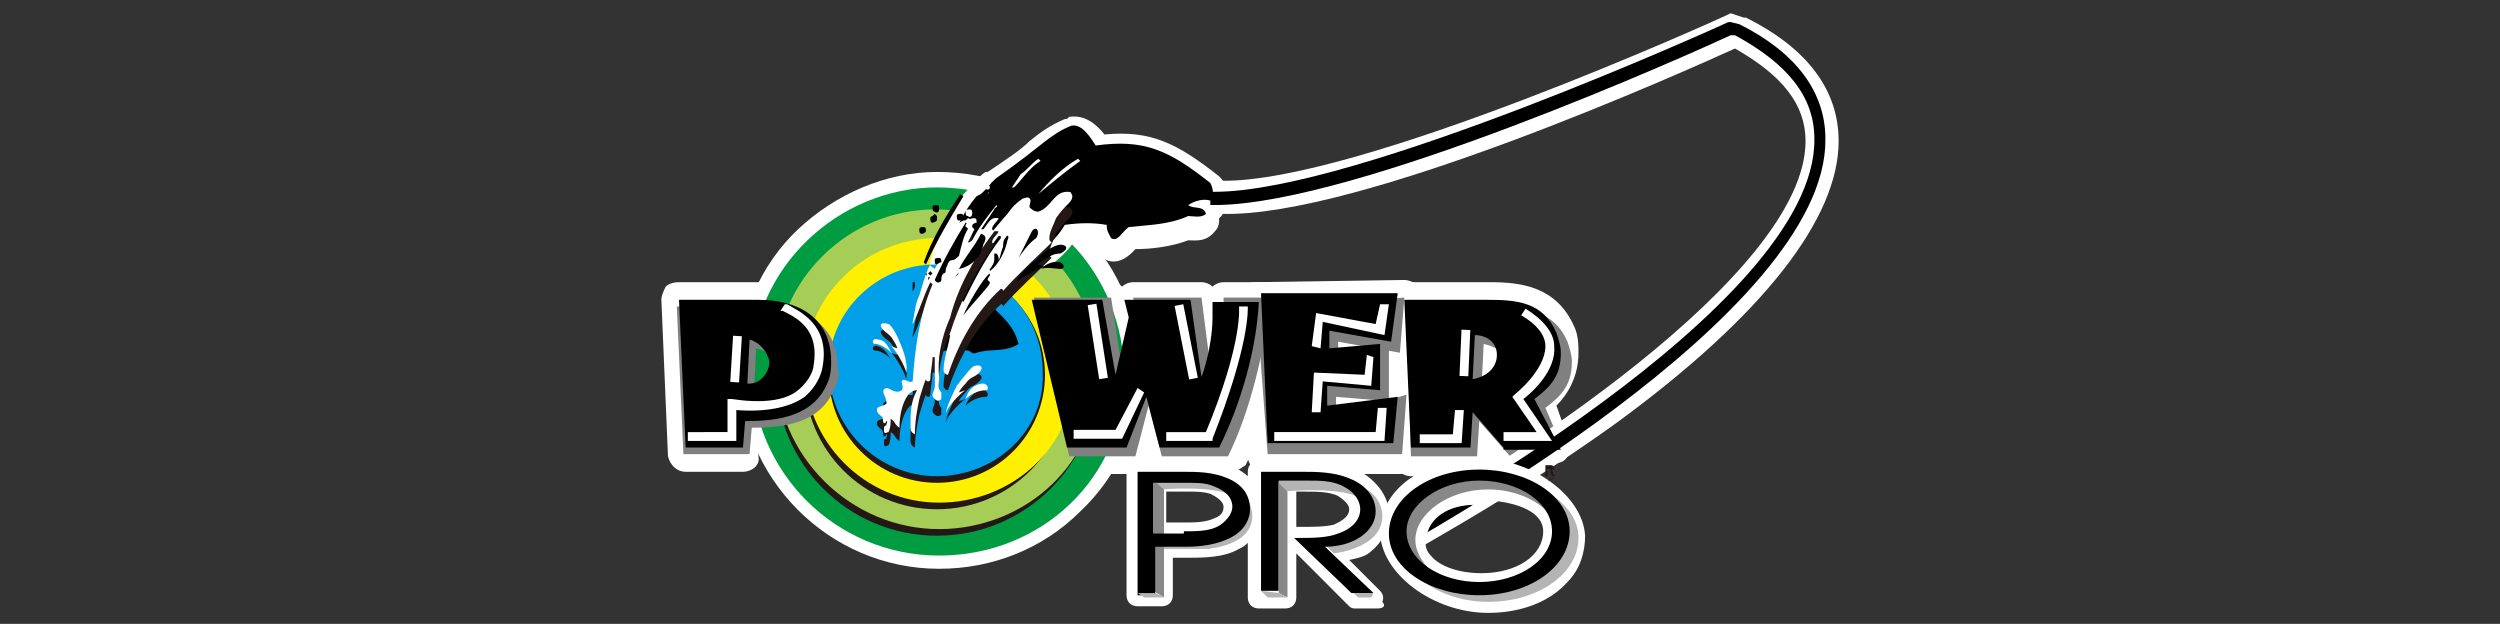 <?xml version="1.0" encoding="utf-8"?>
<!-- Generator: Adobe Illustrator 23.0.1, SVG Export Plug-In . SVG Version: 6.00 Build 0)  -->
<svg version="1.1" id="圖層_1" xmlns="http://www.w3.org/2000/svg" xmlns:xlink="http://www.w3.org/1999/xlink" x="0px" y="0px"
	 viewBox="0 0 113.4 28.3" style="enable-background:new 0 0 113.4 28.3;" xml:space="preserve">
<rect x="0" y="0" width="113.4" height="28.3" fill="#333333" stroke="none"/>
<style type="text/css">
	.st0{fill:#FFFFFF;}
	.st1{fill:#009C42;}
	.st2{fill:#231815;}
	.st3{fill:#A6CE57;}
	.st4{fill:#FFF000;}
	.st5{fill:#009FE8;}
	.st6{fill:#808080;}
	.st7{fill:none;stroke:#888888;stroke-width:5.56;}
	.st8{fill:#888888;}
	.st9{fill:#B4B4B5;}
</style>
<g>
	<g>
		<path class="st0" d="M37.6,17.2c-0.6,1.7-2.3,1.9-3.8,1.9l-0.1,1.6h-2.6l-0.3-7.1h3.6c1.8,0,3.3,0.8,3.3,2.8
			C37.7,16.6,37.7,16.9,37.6,17.2z"/>
		<path class="st0" d="M33.7,21.4h-2.6c-0.4,0-0.7-0.3-0.8-0.7L30,13.6c0-0.2,0.1-0.4,0.2-0.6c0.1-0.1,0.3-0.2,0.6-0.2h3.6
			c2.5,0,4,1.3,4,3.6c0,0.4-0.1,0.8-0.2,1.1c0,0,0,0,0,0c-0.7,2-2.6,2.3-3.8,2.4l0,0.8C34.5,21.1,34.1,21.4,33.7,21.4z M31.8,19.9
			H33l0-0.9c0-0.2,0.1-0.4,0.2-0.5c0.1-0.1,0.3-0.2,0.5-0.2c1.8,0.1,2.7-0.3,3.1-1.4c0.1-0.2,0.1-0.4,0.1-0.6c0-0.5,0-2-2.5-2h-2.9
			L31.8,19.9z M37.6,17.2L37.6,17.2L37.6,17.2z"/>
	</g>
	<g>
		<path class="st0" d="M55.7,20.7h-3l-0.6-2.3l-0.6,2.3h-3l-1.6-7.2h3.5l0.6,3.9l0.6-2.6l-0.2-1.3h3.1l0.5,3.9
			c0.3-0.8,0.5-1.9,0.5-2.7c0-0.2,0-0.9,0-1.2h2.1C57.4,15.8,56.7,18.7,55.7,20.7z"/>
		<path class="st0" d="M55.7,21.5h-3c-0.2,0-0.5-0.1-0.6-0.3c-0.1,0.2-0.4,0.3-0.6,0.3h-3c-0.4,0-0.7-0.2-0.7-0.6l-1.6-7.2
			c-0.1-0.2,0-0.5,0.1-0.6c0.1-0.2,0.4-0.3,0.6-0.3h3.5c0.2,0,0.4,0.1,0.5,0.2c0.1-0.1,0.3-0.2,0.5-0.2h3.1c0.2,0,0.4,0.1,0.5,0.2
			c0.1-0.1,0.3-0.2,0.5-0.2h2.1c0.2,0,0.4,0.1,0.6,0.2c0.1,0.2,0.2,0.4,0.2,0.6c-0.1,2.5-0.9,5.5-1.9,7.5
			C56.2,21.3,55.9,21.5,55.7,21.5z M53.3,19.9h1.9c0.7-1.6,1.3-3.7,1.5-5.6h-0.5c0,0.2,0,0.3,0,0.4c0,1.1-0.2,2.2-0.5,3
			c-0.1,0.3-0.5,0.5-0.8,0.5c-0.3,0-0.6-0.3-0.7-0.7l-0.5-3.2h-1.6l0.1,0.4c0,0.1,0,0.2,0,0.3l-0.6,2.6c-0.1,0.4-0.4,0.6-0.8,0.6
			c-0.4,0-0.7-0.3-0.7-0.7l-0.5-3.2h-1.8l1.3,5.6h1.8l0.5-1.7c0.1-0.3,0.4-0.6,0.7-0.6c0,0,0,0,0,0c0.3,0,0.6,0.2,0.7,0.6L53.3,19.9
			z"/>
	</g>
	<g>
		<path class="st1" d="M42.6,25.5c-4.9,0-8.8-4-8.8-8.8c0-4.7,4-8.5,8.7-8.5c5,0,8.9,3.9,8.9,8.9C51.4,21.9,47.3,25.5,42.6,25.5z"/>
		<path class="st0" d="M42.6,25.8c-5,0-9.1-4.1-9.1-9.2c0-2.3,1-4.6,2.7-6.2c1.7-1.6,4-2.6,6.3-2.6c2.5,0,4.8,0.9,6.6,2.7
			c1.7,1.7,2.6,4,2.6,6.5c0,2.4-1,4.6-2.7,6.2C47.3,24.9,45,25.8,42.6,25.8z M42.5,8.5c-4.5,0-8.4,3.7-8.4,8.2
			c0,4.7,3.8,8.5,8.5,8.5c4.7,0,8.4-3.6,8.4-8.1C51,12.3,47.3,8.5,42.5,8.5z"/>
	</g>
	<g>
		<circle class="st2" cx="42.5" cy="17" r="7.3"/>
	</g>
	<g>
		<path class="st3" d="M42.6,24c-4,0-7.4-3.3-7.4-7.4c0-3.9,3.3-7.1,7.2-7.1c4.2,0,7.4,3.2,7.4,7.4C49.9,21,46.5,24,42.6,24z"/>
	</g>
	<g>
		<circle class="st2" cx="42.5" cy="17.1" r="6"/>
	</g>
	<g>
		<path class="st4" d="M42.6,22.8c-3.4,0-6.1-2.8-6.1-6.1c0-3.3,2.8-5.9,6-5.9c3.5,0,6.2,2.7,6.2,6.2C48.7,20.3,45.9,22.8,42.6,22.8
			z"/>
	</g>
	<g>
		<circle class="st2" cx="42.5" cy="17" r="4.9"/>
	</g>
	<g>
		<path class="st0" d="M63.5,16l-2.8-0.5l0,0.8l2.3-0.7l0,2.6l-2.4-0.2l0,0.9l3.2-1l-0.2,2.7h-6.1L57,13.5l6.7-0.1L63.5,16z"/>
		<path class="st0" d="M63.5,21.5h-6.1c-0.4,0-0.7-0.3-0.8-0.7l-0.3-7.2c0-0.2,0.1-0.4,0.2-0.6c0.1-0.2,0.3-0.2,0.5-0.2l6.7-0.1
			c0,0,0,0,0,0c0.2,0,0.4,0.1,0.6,0.2c0.1,0.2,0.2,0.4,0.2,0.6L64.2,16c0,0.2-0.1,0.4-0.3,0.5c-0.1,0.1-0.2,0.1-0.3,0.1l0,0.6
			c0.2,0,0.3,0.1,0.5,0.2c0.2,0.2,0.3,0.4,0.3,0.7l-0.2,2.7C64.2,21.2,63.9,21.5,63.5,21.5z M58.1,19.9h4.7l0.1-0.9l-2.1,0.7
			c-0.2,0.1-0.5,0-0.7-0.1c-0.2-0.2-0.3-0.4-0.3-0.6l0-0.9c0-0.2,0.1-0.4,0.3-0.5c0.2-0.1,0.4-0.2,0.6-0.2l1.6,0.1l0-0.8l-1.3,0.4
			c-0.2,0.1-0.5,0-0.7-0.1c-0.2-0.2-0.3-0.4-0.3-0.6l0-0.8c0-0.2,0.1-0.4,0.3-0.6c0.2-0.1,0.4-0.2,0.6-0.2l1.6,0.3l0.3-0.1
			c0,0,0.1,0,0.1,0l0.1-0.7l-5,0L58.1,19.9z"/>
	</g>
	<g>
		<path class="st0" d="M68.2,20.8l-1.4-2.1l-0.1,2.1H64l-0.3-7.2h3.8c1.3,0,2.5,0.1,3.1,1.5c0.1,0.3,0.2,0.6,0.2,0.9
			c0,1-0.4,1.5-1.2,2.1l0.7,2.2L68.2,20.8z"/>
		<path class="st0" d="M68.2,21.5c-0.2,0-0.5-0.1-0.6-0.3L67.4,21c-0.1,0.3-0.4,0.6-0.7,0.6H64c-0.4,0-0.7-0.3-0.8-0.7L63,13.6
			c0-0.2,0.1-0.4,0.2-0.6c0.1-0.1,0.3-0.2,0.6-0.2h3.8c1.4,0,3,0.2,3.8,2c0.2,0.4,0.2,0.9,0.2,1.2c0,1.1-0.5,1.9-1,2.4l0.6,1.7
			c0.1,0.2,0,0.4-0.1,0.6S70.8,21,70.6,21l-2.2,0.5C68.3,21.5,68.2,21.5,68.2,21.5z M64.8,20h1.2l0-1.4c0-0.3,0.2-0.6,0.5-0.7
			c0.3-0.1,0.7,0,0.8,0.3l1.2,1.7l0.9-0.2l-0.5-1.4c-0.1-0.3,0-0.7,0.3-0.9c0.7-0.5,0.9-0.8,0.9-1.5c0-0.3,0-0.4-0.1-0.6
			c-0.4-0.9-1.1-1.1-2.4-1.1h-3.1L64.8,20z"/>
	</g>
	<g>
		<path class="st0" d="M44.7,8.8c-0.1,0.1-0.1,0.1-0.3,0.2c-0.6,0.7-0.9,1.4-1.2,2.2l-0.1,0.3C43,11.6,43,11.8,42.9,12l0,0.3
			c-0.1,0.9,0,1.2,0.2,1.6c-0.4,0.3,0,0.7-0.3,1.1c-0.2,0.3-0.4,0.5-0.5,0.8c-0.1,0.2-0.1,0.3,0.1,0.3C43,16,43.5,15.9,44,16
			c0.1,0,0.2,0.2,0.4,0.1c0.6-0.2,1.3,0,1.9-0.4c-0.2-0.8-0.7-1.2-1.2-1.7c0.1-0.4,0.1-0.8,0.2-1.1c0.3-0.6,0.6-1.3,1.5-1.9l0.5-0.3
			c-0.1,0.2-0.1,0.5,0.1,0.7c0.4-0.3,0.7-0.6,1-1.1c0.7-0.1,1.3-0.1,1.9,0c0,0.3,0.1,0.4,0.2,0.6c0.3,0.2,0.5-0.3,0.8-0.5
			c0.9-0.1,1.8-0.1,2.7-0.5c0.2,0,0.6,0.1,0.8-0.1c-0.1-0.4-0.6-0.2-0.8-0.4c0.3-0.2,0.7-0.3,1-0.2C55,9,55,8.6,54.9,8.4
			c-1.9-1.5-3-2-5.2-1.7c-0.2-0.3-0.6-1-1.1-0.9c-1,0.4-1.3,0.9-3.3,2.3c-0.3,0.2-0.4,0.4-0.5,0.5L44.7,8.8z"/>
		<path class="st0" d="M44.3,16.9c-0.2,0-0.4-0.1-0.6-0.2c-0.3,0-0.7,0-1.2,0.1c-0.3,0.1-0.6,0-0.8-0.3c-0.2-0.3-0.3-0.7-0.1-1.1
			c0.1-0.2,0.2-0.4,0.4-0.6c0.1-0.1,0.1-0.2,0.2-0.2c0,0,0-0.1,0-0.1c0-0.2,0-0.4,0.1-0.7c-0.2-0.4-0.2-0.8-0.1-1.6l0-0.3
			c0,0,0-0.1,0-0.1c0.1-0.2,0.1-0.4,0.2-0.6l0.1-0.2c0,0,0,0,0,0l0-0.1c0.3-0.8,0.7-1.6,1.4-2.3c0.1-0.1,0.2-0.2,0.2-0.2
			c0,0,0,0,0,0l0,0c0.2-0.2,0.3-0.4,0.6-0.6c0,0,0,0,0.1,0c0.9-0.6,1.5-1,1.9-1.4c0.5-0.4,0.9-0.7,1.6-1c0.1,0,0.1,0,0.2-0.1
			c0.7-0.1,1.2,0.3,1.6,0.8c2.1-0.2,3.3,0.4,5.2,1.9c0.1,0.1,0.2,0.2,0.2,0.3c0.2,0.5,0.2,1.1-0.1,1.5c0,0-0.1,0.1-0.1,0.1
			c0,0.2,0,0.4-0.2,0.6c-0.4,0.5-0.9,0.4-1.2,0.4c-0.8,0.3-1.7,0.4-2.4,0.4l0,0c-0.7,0.8-1.3,0.6-1.6,0.3c-0.1,0-0.1-0.1-0.2-0.2
			c-0.1-0.1-0.1-0.2-0.2-0.4c-0.2,0-0.5,0-0.8,0c-0.3,0.4-0.6,0.7-1,1c-0.2,0.1-0.4,0.2-0.6,0.2c-0.1,0-0.3-0.1-0.4-0.2
			c-0.4,0.4-0.6,0.9-0.8,1.3c-0.1,0.1-0.1,0.3-0.1,0.5c0.5,0.4,0.9,0.9,1.1,1.8c0.1,0.3-0.1,0.6-0.3,0.8c-0.5,0.3-1,0.4-1.5,0.4
			c-0.2,0-0.4,0-0.6,0.1C44.5,16.9,44.4,16.9,44.3,16.9z M43,16.1C43,16.1,43,16.1,43,16.1C43,16.1,43,16.1,43,16.1z M42.2,15.4
			C42.2,15.4,42.2,15.4,42.2,15.4C42.2,15.4,42.2,15.4,42.2,15.4z M43.6,15.2c0.2,0,0.3,0,0.5,0c0.1,0,0.2,0.1,0.3,0.1
			c0.3-0.1,0.5-0.1,0.7-0.1c0,0,0.1,0,0.1,0c-0.2-0.2-0.4-0.4-0.6-0.6l0,0c-0.2-0.2-0.3-0.4-0.3-0.7c0-0.1,0-0.2,0-0.3
			c0.1-0.3,0.1-0.7,0.3-1c0.3-0.7,0.8-1.5,1.7-2.2c0,0,0,0,0.1,0l0.5-0.3c0.2-0.2,0.5-0.2,0.8,0c0,0,0.1-0.1,0.1-0.1
			c0.1-0.2,0.3-0.3,0.5-0.3c0.9-0.2,1.6-0.1,2.3,0c0.1,0,0.2,0.1,0.3,0.2c0.1-0.1,0.2-0.1,0.3-0.1l0.3,0c0.5,0,1.1-0.1,1.7-0.2
			c0-0.1,0-0.1,0-0.2c0-0.2,0.2-0.4,0.4-0.5c0.1-0.1,0.2-0.1,0.4-0.2c-1.5-1.1-2.3-1.3-4-1.1c-0.3,0.1-0.7-0.1-0.8-0.4
			c-0.1-0.2-0.2-0.3-0.3-0.4c-0.3,0.2-0.6,0.4-1,0.7c-0.4,0.3-1,0.8-1.9,1.4c-0.2,0.2-0.3,0.3-0.4,0.4l-0.1,0.1c0,0-0.1,0.1-0.1,0.1
			c-0.1,0.1-0.1,0.1-0.2,0.2c0,0,0,0,0,0c-0.5,0.5-0.7,1.1-1,1.8l0,0.1l-0.1,0.3c0,0,0,0.1,0,0.1c0,0.1-0.1,0.2-0.1,0.4l0,0.2
			c-0.1,0.6,0,0.7,0.1,1.1l0.1,0.1c0.1,0.3,0.1,0.6-0.1,0.8C43.7,14.6,43.7,14.9,43.6,15.2z M42.2,14.7
			C42.2,14.7,42.2,14.7,42.2,14.7C42.2,14.7,42.2,14.7,42.2,14.7z M44.7,8.8L44.7,8.8L44.7,8.8z"/>
	</g>
	<g>
		<path class="st5" d="M42.5,21.6c-2.7,0-4.9-2.2-4.9-4.9c0-2.6,2.2-4.7,4.8-4.7c2.8,0,4.9,2.2,4.9,4.9
			C47.4,19.6,45.1,21.6,42.5,21.6z"/>
	</g>
	<g>
		<path class="st6" d="M37.9,17.5c-0.6,1.7-2.3,1.9-3.8,1.9l-0.1,1.2h-3l-0.3-6.7h4c1.8,0,3.3,0.8,3.3,2.8
			C38.1,17,38,17.3,37.9,17.5z M34.3,15.8l-0.1,2h0.1c0.5,0,0.9-0.5,0.9-1C35.1,16.2,34.8,15.9,34.3,15.8z"/>
	</g>
	<g>
		<path d="M37.6,17.2c-0.6,1.7-2.3,1.9-3.8,1.9l-0.1,1.2h-2.6l-0.3-6.7h3.6c1.8,0,3.3,0.8,3.3,2.8C37.7,16.6,37.7,16.9,37.6,17.2z
			 M34,15.4l-0.1,2h0.1c0.5,0,0.9-0.5,0.9-1C34.8,15.9,34.4,15.5,34,15.4z"/>
	</g>
	<g>
		<path class="st6" d="M55.7,20.7h-3l-0.6-2.3l-0.6,2.3h-3l-1.6-7.2h3.5l0.6,3.9l0.6-2.6l-0.2-1.3h3.1l0.5,3.9
			c0.3-0.8,0.5-1.9,0.5-2.7c0-0.2,0-0.9,0-1.2h2.1C57.4,15.8,56.7,18.7,55.7,20.7z"/>
	</g>
	<g>
		<path class="st6" d="M63.5,16l-2.8-0.5l0,0.8l2.3-0.7l0,2.6l-2.4-0.2l0,0.9l3.2-1l-0.2,2.7h-6.1L57,13.9l6.7-0.4L63.5,16z"/>
	</g>
	<g>
		<path class="st6" d="M67.3,15.6l-0.1,2c0.6-0.1,1.1-0.5,1.1-1.1C68.3,15.9,67.7,15.7,67.3,15.6z M68.5,20.7l-1.4-1.6L67,20.7H64
			L63.8,14H68c1.3,0,2.5,0.1,3.1,1.5c0.1,0.3,0.2,0.6,0.2,0.9c0,1-0.4,1.5-1.2,2.1l0.9,2.1L68.5,20.7z"/>
	</g>
	<g>
		<path d="M55.3,20.3h-2.7L52,18l-0.9,2.3h-2.7l-1.6-6.7H50l0.6,3.4l0.6-2.6l-0.2-0.8H54l0.5,3.5c0.3-0.8,0.5-1.9,0.5-2.7
			c0-0.2,0-0.5,0-0.7h2.1C57,15.8,56.3,18.3,55.3,20.3z"/>
	</g>
	<g>
		<path d="M63.1,15.5L60.3,15l0,0.8l2.3-0.2v2.1l-2.4-0.2l0,0.9l3.2-0.4l-0.2,2.1h-5.7l-0.3-6.8h6.2L63.1,15.5z"/>
	</g>
	<g>
		<g>
			<path d="M44.6,8.7c-0.1,0.1-0.1,0.1-0.3,0.2c-0.6,0.7-0.9,1.4-1.2,2.2L43,11.3c-0.1,0.2-0.1,0.4-0.2,0.6l0,0.3
				c-0.1,0.9,0,1.2,0.2,1.6c-0.4,0.3,0,0.7-0.3,1.1c-0.2,0.3-0.4,0.5-0.5,0.8c-0.1,0.2-0.1,0.3,0.1,0.3c0.6-0.1,1.1-0.2,1.6-0.1
				c0.1,0,0.2,0.2,0.4,0.1c0.6-0.2,1.3,0,1.9-0.4c-0.2-0.8-0.7-1.2-1.2-1.7c0.1-0.4,0.1-0.8,0.2-1.1c0.3-0.6,0.6-1.3,1.5-1.9
				l0.5-0.3c-0.1,0.2-0.1,0.5,0.1,0.7c0.4-0.3,0.7-0.6,1-1.1c0.7-0.1,1.3-0.1,1.9,0c0,0.3,0.1,0.4,0.2,0.6c0.3,0.2,0.5-0.3,0.8-0.5
				c0.9-0.1,1.8-0.1,2.7-0.5c0.2,0,0.6,0.1,0.8-0.1c-0.1-0.4-0.6-0.2-0.8-0.4c0.3-0.2,0.7-0.3,1-0.2c0.2-0.3,0.1-0.6,0-0.8
				c-1.9-1.5-3-2-5.2-1.7c-0.2-0.3-0.6-1-1.1-0.9c-1,0.4-1.3,0.9-3.3,2.3c-0.3,0.2-0.4,0.4-0.5,0.5L44.6,8.7z"/>
		</g>
		<g>
			<path class="st2" d="M43.1,15.1c0.3-1.3,1-2.7,2-4c0,0,0.5-0.6,0.6-0.7c0.2-0.3,0.4-0.5,0.7-0.7c0.1,0,0.2-0.1,0.3,0
				c0.1,0.1,0,0.2,0,0.4c0.1,0.1,0.2,0.2,0.4,0.2c0.6-0.2,0.7-0.9,1.3-0.9c0.1,0,0.2,0,0.2,0.1c0.1,0.1,0,0.3-0.1,0.4
				c-0.2,0.2-0.4,0.4-0.6,0.7c-0.1,0.3-0.3,0.6-0.3,0.9c0,0.1,0,0.1,0.1,0.2c-0.4,0.4-1.7,1.6-2.2,2.2c0,0,0-0.1-0.1-0.1
				c-1.1,1-1.9,2.4-2.4,3.9c-0.1,0-0.2-0.1-0.2-0.2c0-0.5,0.2-1,0.3-1.6c0,0,0,0-0.1,0l0,0c0.1-0.2,0.1-0.4,0.2-0.5L43.1,15.1z"/>
		</g>
		<g>
			<path class="st0" d="M43.1,14.4c0.3-1.3,1-2.7,2-4c0,0,0.5-0.6,0.6-0.7c0.2-0.3,0.4-0.5,0.7-0.7c0.1,0,0.2-0.1,0.3,0
				c0.1,0.1,0,0.2,0,0.4c0.1,0.1,0.2,0.2,0.4,0.2c0.6-0.2,0.7-0.9,1.3-0.9c0.1,0,0.2,0,0.2,0.1c0.1,0.1,0,0.3-0.1,0.4
				c-0.2,0.2-0.4,0.4-0.6,0.7c-0.1,0.3-0.3,0.6-0.3,0.9c0,0.1,0,0.1,0.1,0.2c-0.4,0.4-1.7,1.6-2.2,2.2c0,0,0-0.1-0.1-0.1
				c-1.1,1-1.9,2.4-2.4,3.9c-0.1,0-0.2-0.1-0.2-0.2c0-0.5,0.2-1,0.3-1.6c0,0,0,0-0.1,0l0,0c0.1-0.2,0.1-0.4,0.2-0.5L43.1,14.4z"/>
		</g>
		<g>
			<path class="st0" d="M47.1,8.8L47.1,8.8c0.6-0.5,1.2-1,1.9-1.5l-0.1-0.1C48.2,7.6,47.6,8.2,47.1,8.8z"/>
		</g>
		<g>
			<g>
				<path d="M45.3,10.7c-0.7,0.9-1.2,1.9-1.7,2.9c0,0,0.1,0.1,0.1,0.1c0.5-1,1-2,1.7-2.9C45.4,10.7,45.4,10.7,45.3,10.7z"/>
			</g>
			<g>
				<path d="M43.7,14.3c0.3-0.4,0.7-0.8,1.1-1.3c0,0,0.1-0.1,0.1-0.2c0,0-0.1-0.1-0.1-0.1s0-0.1,0.1-0.2c0,0,0,0,0-0.1
					C44.6,12.6,43.9,13.8,43.7,14.3z"/>
			</g>
		</g>
		<g>
			<g>
				<path d="M41.4,13.2c0.1-0.1,0.1-0.3,0.1-0.4l-0.1,0C41.4,12.9,41.4,13.1,41.4,13.2L41.4,13.2z"/>
			</g>
			<g>
				<path class="st2" d="M43.1,15.1c-0.4,0.9-0.6,1.9-0.5,2.7c0,0.3-0.1,0.5,0.1,0.7c0,0.1,0,0.2,0,0.3c-0.1,0.1-0.2,0.1-0.3,0
					c-0.1-0.1-0.1-0.1-0.1-0.2c0-0.1,0.1-0.2,0.1-0.4c0-0.4,0-0.9,0-1.3c0,0-0.1,0-0.1,0c0,0.3-0.1,0.7-0.1,1c0,0,0,0.1-0.1,0.1
					c0,0-0.1,0-0.1-0.1c-0.1,0.2-0.2,0.6-0.3,0.9c-0.1,0.5-0.2,1-0.2,1.5c-0.2-0.1-0.2-0.2-0.2-0.4c0-0.5,0-1.1,0.3-1.6
					c-0.2,0-0.3,0.1-0.4,0.2c-0.3,0.4-0.4,1-0.4,1.5c-0.2-0.1-0.2-0.3-0.4-0.4c0,0.2,0,0.4-0.1,0.6c-0.1,0-0.1,0.1-0.2,0
					c0-0.1,0-0.1,0-0.2c0,0,0-0.1,0.1-0.1c0-0.1,0.1-0.2,0-0.2c0,0,0,0.1-0.1,0.1c-0.1-0.1,0-0.2-0.1-0.3c-0.1-0.1-0.3-0.2-0.2-0.4
					c0.1-0.1,0.5-0.1,0.4-0.3c0-0.2-0.3-0.5,0-0.6c0.2,0,0.4,0.3,0.7,0.1c0.1-0.1,0-0.3,0-0.4c0.1-0.2,0.3,0.1,0.5,0
					c0.1-1.5,0.3-3,0.9-4.4c0,0-0.1-0.1-0.1-0.1c-0.3,0.6-0.5,1.3-0.8,1.9c0,0,0-0.1,0-0.1c0.1-0.4,0.1-0.8,0.3-1.2
					c0.1-0.3,0.3-1.1,0.5-1.4c0,0.1,0.1,0.1,0.2,0.2l0.1-0.2l0.1-0.2c0.3-0.6,0.5-1.2,0.9-1.7c0,0,0.2-0.1,0.2-0.1
					c0.1,0,0.1,0,0.2-0.1c0.1,0,0.2,0.1,0.2,0.1c0,0,0,0.3,0,0.3l0.1,0.1c-0.1,0.2-0.2,0.4-0.3,0.6c0.1,0,0.2-0.1,0.2-0.1
					c0.3-0.6,0.7-1.1,1.1-1.6c0.1,0.1-0.1,0.1-0.1,0.2c-0.2,0.3-0.4,0.6-0.6,0.9c0,0,0.1,0,0.1,0c0.2-0.2,0.3-0.6,0.7-0.5
					c-0.1,0.2-0.3,0.3-0.3,0.5l0.1,0.1C44.2,12.4,43.5,13.8,43.1,15.1z"/>
			</g>
			<g>
				<path class="st0" d="M43.1,14.4c-0.4,0.9-0.6,1.9-0.5,2.7c0,0.3-0.1,0.5,0.1,0.7c0,0.1,0,0.2,0,0.3c-0.1,0.1-0.2,0.1-0.3,0
					c-0.1-0.1-0.1-0.1-0.1-0.2c0-0.1,0.1-0.2,0.1-0.4c0-0.4,0-0.9,0-1.3c0,0-0.1,0-0.1,0c0,0.3-0.1,0.7-0.1,1c0,0,0,0.1-0.1,0.1
					c0,0-0.1,0-0.1-0.1c-0.1,0.2-0.2,0.6-0.3,0.9c-0.1,0.5-0.2,1-0.2,1.6c-0.2-0.1-0.2-0.2-0.2-0.4c0-0.5,0-1.1,0.3-1.6
					c-0.2,0-0.3,0.1-0.4,0.2c-0.3,0.4-0.4,1-0.4,1.5c-0.2-0.1-0.2-0.3-0.4-0.4c0,0.2,0,0.4-0.1,0.6c-0.1,0-0.1,0.1-0.2,0
					c0-0.1,0-0.1,0-0.2c0,0,0-0.1,0.1-0.1c0-0.1,0.1-0.2,0-0.2c0,0,0,0.1-0.1,0.1c-0.1-0.1,0-0.2-0.1-0.3c-0.1-0.1-0.3-0.2-0.2-0.4
					c0.1-0.1,0.5-0.1,0.4-0.3c0-0.2-0.3-0.5,0-0.6c0.2,0,0.4,0.3,0.7,0.1c0.1-0.1,0-0.3,0-0.4c0.1-0.2,0.3,0.1,0.5,0
					c0.1-1.5,0.3-3,0.9-4.4c0,0-0.1-0.1-0.1-0.1c-0.3,0.6-0.5,1.3-0.8,1.9c0,0,0-0.1,0-0.1c0.1-0.4,0.1-0.8,0.3-1.2
					c0.1-0.3,0.3-1.1,0.5-1.4c0,0.1,0.1,0.1,0.2,0.2l0.1-0.2l0.1-0.2c0.3-0.6,0.5-1.2,0.9-1.7c0,0,0.2-0.1,0.2-0.1
					c0.1,0,0.1,0,0.2-0.1c0.1,0,0.2,0.1,0.2,0.1c0,0,0,0.3,0,0.3l0.1,0.1c-0.1,0.2-0.2,0.4-0.3,0.6c0.1,0,0.2-0.1,0.2-0.1
					c0.3-0.6,0.7-1.1,1.1-1.6c0.1,0.1-0.1,0.1-0.1,0.2c-0.2,0.3-0.4,0.6-0.6,0.9c0,0,0.1,0,0.1,0c0.2-0.2,0.3-0.6,0.7-0.5
					c-0.1,0.2-0.3,0.3-0.3,0.5l0.1,0.1C44.1,11.8,43.4,13.2,43.1,14.4z"/>
			</g>
			<g>
				<path class="st0" d="M46.3,7.9l-0.4,0.6l0.1,0c0.4-0.4,0.7-0.9,1.2-1.2l-0.1-0.1C46.8,7.4,46.6,7.7,46.3,7.9z"/>
			</g>
			<g>
				<path d="M43.5,8.9c-0.6,0.9-1.2,1.9-1.6,3l0.1,0.1c0.5-1.1,1.1-2.1,1.7-3.1C43.6,8.8,43.5,8.8,43.5,8.9z"/>
			</g>
		</g>
		<g>
			<path d="M43.8,10.1L43.8,10.1c-0.5,0.8-1,1.7-1.4,2.6c0.1,0.2,0.3,0.1,0.3,0c0-0.1,0-0.2,0.1-0.3c0.1,0,0.1-0.1,0.1-0.2
				c0.1-0.2,0.1-0.4,0.3-0.4c0.1,0,0.2-0.1,0.3-0.2c0.1-0.4,0.2-0.9,0.4-1.2c0,0,0-0.1-0.1-0.1l0-0.1C43.9,10.1,43.8,10.1,43.8,10.1
				z"/>
		</g>
		<g>
			<path d="M44.5,10.6c-0.3,0.6-0.7,1-1,1.6l0,0c0.5-0.1,1-0.5,1.1-1.1C44.7,10.9,44.8,10.7,44.5,10.6L44.5,10.6z"/>
		</g>
		<g>
			<path d="M43.3,12.6C43.3,12.6,43.3,12.6,43.3,12.6l0.2-0.2C43.4,12.4,43.4,12.5,43.3,12.6C43.3,12.6,43.3,12.5,43.3,12.6z"/>
		</g>
		<g>
			<path d="M43.5,10c-0.1,0-0.1-0.1-0.1-0.2c0-0.1,0.1-0.1,0.2-0.1c0.1,0,0.1,0.1,0.1,0.2C43.6,10,43.6,10,43.5,10z"/>
		</g>
		<g>
			<g>
				<g>
					<path d="M42.2,12.5c0,0-0.1-0.1-0.1-0.1c0,0,0.1-0.1,0.1-0.1c0,0,0.1,0.1,0.1,0.1C42.3,12.4,42.2,12.5,42.2,12.5z"/>
				</g>
				<g>
					<path d="M42.5,12c-0.1,0-0.1-0.1-0.1-0.2c0-0.1,0.1-0.1,0.2-0.1c0.1,0,0.1,0.1,0.1,0.2C42.6,11.9,42.5,12,42.5,12z"/>
				</g>
			</g>
			<g>
				<g>
					<path d="M42.4,9.9c0,0-0.1-0.1-0.1-0.1c0,0,0.1-0.1,0.1-0.1c0,0,0.1,0.1,0.1,0.1C42.5,9.9,42.5,10,42.4,9.9z"/>
				</g>
				<g>
					<path d="M41.8,10.6c-0.1,0-0.1-0.1-0.1-0.2c0-0.1,0.1-0.1,0.2-0.1c0.1,0,0.1,0.1,0.1,0.2C41.9,10.6,41.9,10.6,41.8,10.6z"/>
				</g>
			</g>
			<g>
				<g>
					<path class="st0" d="M43.9,9.8c-0.1,0-0.1-0.1-0.1-0.2c0-0.1,0.1-0.1,0.2-0.1c0.1,0,0.1,0.1,0.1,0.2C44.1,9.8,44,9.9,43.9,9.8z
						"/>
				</g>
				<g>
					<path class="st0" d="M44.1,10.2c-0.1,0-0.1-0.1-0.1-0.2c0-0.1,0.1-0.1,0.2-0.1c0.1,0,0.1,0.1,0.1,0.2
						C44.2,10.1,44.1,10.2,44.1,10.2z"/>
				</g>
			</g>
			<g>
				<g>
					<path class="st0" d="M44.8,8.6c-0.1,0-0.1-0.1-0.1-0.1c0-0.1,0.1-0.1,0.1-0.1c0.1,0,0.1,0.1,0.1,0.1
						C44.9,8.6,44.8,8.6,44.8,8.6z"/>
				</g>
				<g>
					<path class="st0" d="M44.8,8.8C44.8,8.8,44.8,8.7,44.8,8.8C44.8,8.7,44.8,8.7,44.8,8.8C44.8,8.7,44.9,8.7,44.8,8.8
						C44.8,8.8,44.8,8.8,44.8,8.8z"/>
				</g>
			</g>
		</g>
		<g>
			<g>
				<g>
					<path d="M44.3,15.9C44.2,15.9,44.2,15.9,44.3,15.9c0-0.1,0-0.1,0-0.1C44.3,15.8,44.3,15.9,44.3,15.9
						C44.3,15.9,44.3,15.9,44.3,15.9z"/>
				</g>
			</g>
			<g>
				<g>
					<path d="M42.1,12.7C42.1,12.6,42.1,12.6,42.1,12.7c0-0.1,0-0.1,0-0.1C42.2,12.5,42.2,12.6,42.1,12.7
						C42.2,12.6,42.1,12.7,42.1,12.7z"/>
				</g>
				<g>
					<path d="M42,12.5C42,12.5,41.9,12.4,42,12.5c0-0.1,0-0.1,0-0.1C42,12.4,42.1,12.4,42,12.5C42,12.5,42,12.5,42,12.5z"/>
				</g>
			</g>
			<g>
				<g>
					<path d="M42.4,9.6c-0.1,0-0.1-0.1-0.1-0.2c0-0.1,0.1-0.1,0.2-0.1c0.1,0,0.1,0.1,0.1,0.2C42.6,9.6,42.5,9.7,42.4,9.6z"/>
				</g>
				<g>
					<path d="M42.3,10.1c-0.1,0-0.1-0.1-0.1-0.2c0-0.1,0.1-0.1,0.2-0.1c0.1,0,0.1,0.1,0.1,0.2C42.4,10.1,42.3,10.1,42.3,10.1z"/>
				</g>
			</g>
		</g>
		<g>
			<g>
				<path d="M46.8,10.5c-0.2,0.4-0.4,0.8-0.6,1.2c0.2-0.3,0.5-0.7,0.8-0.9C47.2,10.5,47,10.2,46.8,10.5z"/>
			</g>
			<g>
				<path d="M45.6,10.8c-0.1,0.1-0.1,0.3-0.1,0.4c-0.1,0.2-0.1,0.4-0.2,0.6c0-0.1,0-0.2-0.1-0.3c0,0,0,0-0.1,0c0,0.1,0,0.2,0,0.3
					c0,0.1-0.1,0.3-0.2,0.4c0,0.1,0,0,0,0.1l0,0c0.4-0.3,0.7-0.9,0.8-1.4C45.8,10.7,45.7,10.6,45.6,10.8z"/>
			</g>
			<g>
				<path d="M48.1,11.1c0.3,0,0.4,0.2,0,0.4c-0.1,0-0.3,0-0.6,0.2c-0.4,0.2-0.4,0.3-0.4,0.3l0.3,0.1l0,0c-0.2,0-1.1,0.5-1.3,0.7
					c0.1-0.3,0.6-0.8,1-1.1C47.5,11.3,47.9,11.1,48.1,11.1z"/>
			</g>
			<g>
				<path d="M48.1,11.9c0.2,0.1,0.2,0.3,0,0.3c-0.2,0-0.6-0.1-0.9,0C47.4,12,47.8,11.8,48.1,11.9z"/>
			</g>
		</g>
		<g>
			<g>
				<g>
					<path class="st2" d="M40.3,15c-0.3-0.1-0.5,0-0.2,0.3c0.1,0.1,0.3,0.2,0.4,0.4c0.2,0.3,0.2,0.4,0.2,0.4l-0.3-0.1l0,0
						c0.2,0.1,0.7,1,0.7,1.2c0.1-0.3-0.1-1-0.3-1.4C40.7,15.6,40.4,15.1,40.3,15z"/>
				</g>
				<g>
					<path class="st2" d="M39.8,15.7c-0.2-0.1-0.3,0.2-0.1,0.2c0.2,0,0.6,0.2,0.8,0.5C40.3,16.2,40.2,15.8,39.8,15.7z"/>
				</g>
			</g>
		</g>
		<g>
			<g>
				<g>
					<path class="st2" d="M44.2,17c0.3-0.1,0.5,0.1,0.1,0.4c-0.1,0.1-0.3,0.1-0.5,0.4c-0.3,0.3-0.3,0.4-0.3,0.4l0.3-0.1l0,0
						c-0.2,0.1-0.9,0.8-0.9,1.1c0-0.3,0.3-0.9,0.5-1.3C43.7,17.4,44.1,17,44.2,17z"/>
				</g>
				<g>
					<path class="st2" d="M44.6,17.7c0.2,0,0.3,0.3,0.1,0.3c-0.2,0-0.6,0.1-0.9,0.4C43.9,18.1,44.2,17.7,44.6,17.7z"/>
				</g>
			</g>
		</g>
		<g>
			<g>
				<g>
					<path class="st0" d="M40.3,14.7c-0.3-0.1-0.5,0-0.2,0.3c0.1,0.1,0.3,0.2,0.4,0.4c0.2,0.3,0.2,0.4,0.2,0.4l-0.3-0.1l0,0
						c0.2,0.1,0.7,1,0.7,1.2c0.1-0.3-0.1-1-0.3-1.4C40.7,15.2,40.4,14.7,40.3,14.7z"/>
				</g>
				<g>
					<path class="st0" d="M39.8,15.4c-0.2-0.1-0.3,0.2-0.1,0.2c0.2,0,0.6,0.2,0.8,0.5C40.3,15.8,40.2,15.4,39.8,15.4z"/>
				</g>
			</g>
		</g>
		<g>
			<g>
				<g>
					<path class="st0" d="M44.2,16.6c0.3-0.1,0.5,0.1,0.1,0.4c-0.1,0.1-0.3,0.1-0.5,0.4c-0.3,0.3-0.3,0.4-0.3,0.4l0.3-0.1l0,0
						c-0.2,0.1-0.9,0.8-0.9,1.1c0-0.3,0.3-0.9,0.5-1.3C43.7,17.1,44.1,16.6,44.2,16.6z"/>
				</g>
				<g>
					<path class="st0" d="M44.6,17.4c0.2,0,0.3,0.3,0.1,0.3c-0.2,0-0.6,0.1-0.9,0.4C43.9,17.7,44.2,17.4,44.6,17.4z"/>
				</g>
			</g>
		</g>
		<g>
			<path class="st0" d="M63.3,25.5l-0.7-1.3c5.4-2.9,19.3-11.7,19.3-17.8c0-1.7-1.1-3-3.2-4.2c-2.2,1-17.1,7.7-23.3,7.5l0-1.5
				c6.2,0.1,22.7-7.4,22.9-7.5l0.2-0.1l0.6,0.2l0.1,0c2.8,1.4,4.2,3.3,4.2,5.6c0,3.5-3.4,7.9-10.1,12.8
				C68.3,22.8,63.3,25.4,63.3,25.5z"/>
		</g>
		<g>
			<path d="M63.1,25.1l-0.3-0.5C63,24.4,82.4,14,82.3,6.3c0-1.9-1.2-3.4-3.6-4.7l-0.2,0c-1.5,0.7-17,7.7-23.4,7.7
				c-0.1,0-0.1,0-0.2,0l0-0.6c0.1,0,0.1,0,0.2,0c6.4,0,23.1-7.6,23.3-7.7l0.1,0l0.4,0.1l0,0c2.6,1.3,3.9,3.1,3.9,5.2
				C82.9,14.3,63.9,24.6,63.1,25.1z"/>
		</g>
	</g>
	<g>
		
			<rect x="32.4" y="16.1" transform="matrix(6.070930e-02 -0.998 0.998 6.070930e-02 15.09 48.682)" class="st0" width="2.1" height="0.4"/>
	</g>
	<g>
		<path class="st7" d="M49.9,17.2"/>
	</g>
	<g>
		<path class="st7" d="M54.2,17.4"/>
	</g>
	<g>
		<path class="st7" d="M53.6,14"/>
	</g>
	<g>
		<path class="st7" d="M51.6,14"/>
	</g>
	<g>
		<path class="st0" d="M55,20h-2.1v-0.4h1.8c1.7-4.1,1.5-5.7,1.5-5.7l0.4,0c0,0.1,0.1,1.7-1.6,6L55,20z"/>
	</g>
	<g>
		<polygon class="st0" points="50.9,19.9 48.7,19.9 48.7,19.5 50.6,19.5 51.6,17.6 51.9,17.8 		"/>
	</g>
	<g>
		<polygon class="st0" points="59.9,15.8 59.5,15.7 59.7,14.2 62.4,14.7 62.6,13.8 63,13.8 62.8,15.2 60,14.6 		"/>
	</g>
	<g>
		<polygon class="st0" points="59.9,18.7 59.5,18.7 59.6,16.9 61.9,17 62,16.1 62.3,16.2 62.2,17.5 60,17.3 		"/>
	</g>
	<g>
		<polygon class="st0" points="62.8,20 57.8,20 57.8,19.6 62.4,19.6 62.5,18.5 62.9,18.5 		"/>
	</g>
	<g>
		<rect x="49.6" y="13.8" transform="matrix(0.988 -0.153 0.153 0.988 -1.778 7.794)" class="st0" width="0.4" height="3.4"/>
	</g>
	<g>
		<rect x="53.6" y="13.8" transform="matrix(0.981 -0.194 0.194 0.981 -1.978 10.738)" class="st0" width="0.4" height="3.4"/>
	</g>
	<g>
		<path class="st0" d="M33.4,20h-2.2v-0.4H33v-1.5l0.2,0c1.3,0.2,2.4,0.1,3-0.4c0.6-0.5,0.7-1,0.7-1.1c0.3-1.7-0.8-2.2-1.4-2.5
			l-0.1,0l0.2-0.3l0.1,0c0.5,0.3,2,0.9,1.6,2.9c0,0-0.1,0.7-0.8,1.3c-0.7,0.5-1.8,0.7-3.1,0.6V20z"/>
	</g>
	<g>
		<path class="st0" d="M51.6,21.4h2c0.7,0,1.4,0,2.1,0.3c0.7,0.3,1.2,0.8,1.2,1.4c0,0.5-0.3,1.3-0.9,1.6C55.4,25,54.5,25,53.8,25
			h-1.1v2h-1.1V21.4z M53.7,24.1c0.5,0,1.1,0,1.5-0.2c0.4-0.2,0.7-0.6,0.7-0.9c0-0.5-0.4-0.8-1-1c-0.3-0.1-0.7-0.1-1.1-0.1
			c-0.2,0-0.4,0-0.5,0h-1v2.3H53.7z"/>
		<path class="st0" d="M52.7,27.5h-1.1c-0.3,0-0.5-0.2-0.5-0.5v-5.7c0-0.3,0.2-0.5,0.5-0.5h2c0.8,0,1.5,0,2.2,0.3
			c0.9,0.4,1.5,1.1,1.5,1.8c0,0.7-0.4,1.7-1.1,2c-0.7,0.4-1.6,0.4-2.4,0.4h-0.6V27C53.2,27.3,53,27.5,52.7,27.5z M52.1,26.6h0.2V25
			c0-0.2,0.1-0.3,0.2-0.4h-0.2c-0.1,0-0.2,0-0.3-0.1V26.6z M56.4,22.8c0,0.1,0,0.1,0,0.2c0,0.6-0.4,1.1-0.9,1.3
			c-0.1,0.1-0.2,0.1-0.3,0.1c0.3,0,0.5-0.1,0.7-0.2c0.4-0.2,0.6-0.9,0.6-1.2C56.4,22.9,56.4,22.9,56.4,22.8z M52.8,23.7h0.9
			c0.5,0,1,0,1.4-0.2c0.3-0.1,0.4-0.3,0.4-0.5c0-0.3-0.4-0.5-0.6-0.6c-0.3-0.1-0.7-0.1-0.9-0.1c-0.1,0-0.2,0-0.3,0
			c-0.1,0-0.2,0-0.3,0h-0.5V23.7z"/>
	</g>
	<g>
		<path class="st0" d="M57.2,21.4h1.8c0.7,0,1.5,0,2.2,0.3c0.8,0.3,1.5,1,1.5,1.6c0,0.9-0.7,2.1-2.5,1.5l2.3,2.3h-1l-2.8-2.8H59
			c0.5,0,1.2,0,1.7-0.2c0.6-0.2,1-0.6,1-1.1c0-0.4-0.3-0.8-0.7-1c-0.5-0.3-1.1-0.3-1.7-0.3h-0.8v5.2h-1.2V21.4z"/>
		<path class="st0" d="M62.5,27.6h-1c-0.1,0-0.2,0-0.3-0.1l-2.4-2.4v2c0,0.3-0.2,0.5-0.5,0.5h-1.2c-0.3,0-0.5-0.2-0.5-0.5v-5.7
			c0-0.3,0.2-0.5,0.5-0.5h1.8c0.7,0,1.6,0,2.4,0.3c0.8,0.3,1.7,1.1,1.7,2.1c0,0.7-0.3,1.3-0.8,1.7c-0.2,0.2-0.5,0.3-1,0.4l1.4,1.4
			c0.1,0.1,0.2,0.3,0.1,0.5C62.9,27.5,62.7,27.6,62.5,27.6z M57.7,26.6h0.2v-4.8c0,0,0,0,0,0h-0.2V26.6z M62.1,22.9
			c0,0.1,0,0.2,0,0.2c0,0.6-0.3,1.1-0.9,1.4c0.2,0,0.4-0.1,0.6-0.2c0.4-0.3,0.4-0.8,0.4-1C62.3,23.1,62.2,23,62.1,22.9z M58.9,23.9
			H59c0.5,0,1.1,0,1.5-0.1c0.2-0.1,0.7-0.3,0.7-0.7c0-0.2-0.2-0.4-0.5-0.6c-0.4-0.2-1-0.2-1.5-0.2h-0.4V23.9z"/>
	</g>
	<g>
		<path class="st0" d="M71.5,24.3c0.1,1.6-1.7,3-4.1,3c-2.2,0-4.3-1.6-4.3-3.2c0-1.6,1.8-2.9,4.1-2.9C69.3,21.3,71.4,22.8,71.5,24.3
			z M67.1,22.4c-1.6-0.1-2.7,0.7-3,1.9c-0.2,1.3,1.2,2.1,2.9,2.1c1.8,0,3.3-1,3.3-2.3c0-1.3-1.5-1.8-3.2-1.8L67.1,22.4z"/>
		<path class="st0" d="M67.5,27.8C67.4,27.8,67.4,27.8,67.5,27.8c-2.5,0-4.9-1.8-4.9-3.7c0-1.9,2-3.3,4.5-3.3c2.4,0,4.7,1.7,4.8,3.5
			l0,0c0,0.7-0.2,1.5-0.8,2.1C70.3,27.3,69,27.8,67.5,27.8z M67.4,26.9C67.4,26.9,67.4,26.9,67.4,26.9c1.3,0,2.4-0.4,3-1.1
			c0.4-0.4,0.6-0.9,0.6-1.4c0-0.2-0.1-0.5-0.2-0.7c0,0.1,0.1,0.3,0.1,0.5C70.9,25.6,69.4,26.8,67.4,26.9z M66.9,22.9
			c-1.2,0-2.1,0.6-2.2,1.5c-0.1,0.3,0,0.6,0.2,0.8c0.4,0.5,1.3,0.8,2.3,0.8c1.6,0,2.8-0.8,2.8-1.9c0-0.9-1.2-1.3-2.4-1.4
			c-0.1,0.1-0.2,0.2-0.4,0.2C67,22.9,67,22.9,66.9,22.9z M67.1,21.7c-2,0-3.6,1.1-3.6,2.4c0,0.3,0.1,0.5,0.2,0.8
			c-0.1-0.2-0.1-0.5,0-0.7c0.3-1.4,1.4-2.2,3.1-2.2C66.9,21.8,67,21.8,67.1,21.7c0.4,0.1,0.7,0.1,0.9,0.1
			C67.7,21.8,67.4,21.7,67.1,21.7z"/>
	</g>
	<g>
		<rect x="52.2" y="21.9" class="st0" width="0.2" height="2.3"/>
	</g>
	<g>
		<path d="M68.2,20.3l-1.4-1.6l-0.1,1.6H64l-0.3-6.7h3.8c1.3,0,2.5,0.1,3.1,1.5c0.1,0.3,0.2,0.6,0.2,0.9c0,1-0.4,1.5-1.2,2.1
			l1.2,2.3H68.2z M66.9,15.2l-0.1,2c0.6-0.1,1.1-0.5,1.1-1.1C67.9,15.5,67.4,15.2,66.9,15.2z"/>
	</g>
	<g>
		<polygon class="st0" points="66.3,20.1 64.4,20.1 64.4,19.7 65.9,19.7 66,18.6 66.4,18.6 		"/>
	</g>
	<g>
		<path class="st0" d="M70.4,20h-2.2v-0.4h1.5L68.6,18l0.1-0.1c0,0,1.4-1.1,1.4-2.2c0-0.5-0.4-1-1.1-1.4l0.2-0.3
			c0.8,0.5,1.3,1.1,1.3,1.7c0.1,1.1-1,2.1-1.4,2.4L70.4,20z"/>
	</g>
	<g>
		
			<rect x="65.4" y="15.9" transform="matrix(4.336879e-02 -0.999 0.999 4.336879e-02 47.482 81.696)" class="st0" width="2.1" height="0.4"/>
	</g>
	<g>
		<path class="st8" d="M70.4,23.5c-0.5-0.8-1.7-1.3-2.9-1.3h0c-1.8,0-3.3,1.1-3.3,2.3c0,0.5,0.3,1,0.7,1.4l-1.2-0.3
			c-0.2-0.4-0.4-0.7-0.4-1.2c0-1.6,1.8-2.9,4.1-2.9c1.1,0,2.1,0.3,2.8,0.8L70.4,23.5z"/>
	</g>
	<g>
		<path class="st9" d="M70.3,22.4c0.8,0.5,1.3,1.2,1.3,2c0,1.6-1.8,2.9-4.1,2.9c-1.6,0-3-0.7-3.7-1.7l1.2,0.3
			c0.6,0.5,1.5,0.9,2.5,0.9c1.8,0,3.3-1,3.3-2.3c0-0.4-0.1-0.7-0.3-1L70.3,22.4z"/>
	</g>
	<g>
		<path d="M71.2,24.1c0,1.6-1.8,2.9-4.1,2.9c-2.2,0-4.1-1.2-4.1-2.8c0-1.6,1.8-2.9,4.1-2.9C69.3,21.3,71.2,22.5,71.2,24.1z
			 M67.1,21.8c-1.8,0-3.3,1.1-3.3,2.3c0,1.3,1.5,2.3,3.3,2.3c1.8,0,3.3-1,3.3-2.3C70.4,22.8,68.9,21.8,67.1,21.8L67.1,21.8z"/>
	</g>
	<g>
		<path class="st9" d="M54.1,24.5l0.6,0.4c0,0,2.2-0.1,2.1-1.6c0,0-0.1-1-0.8-1.3c0,0,0,1.4-0.3,1.7C55.8,23.7,54.8,24.6,54.1,24.5z
			"/>
	</g>
	<g>
		<path class="st9" d="M54.9,24.9v-0.4h-2.2v0.4l2,0C54.7,24.9,54.9,24.9,54.9,24.9z"/>
	</g>
	<g>
		<path class="st9" d="M52.7,22.2c0,0,2.4-0.2,3.2,0.3c0,0-0.3-1.1-3.7-0.9l0,0.9L52.7,22.2z"/>
	</g>
	<g>
		<polygon class="st8" points="52.2,21.7 52.8,22.2 52.8,27.1 52.3,26.8 		"/>
	</g>
	<g>
		<path d="M51.6,21.4h2c0.7,0,1.4,0,2.1,0.3c0.7,0.3,1,0.8,1,1.4c0,0.5-0.3,1-0.9,1.3c-0.6,0.3-1.3,0.4-2,0.4h-1.4v2.2h-0.8V21.4z
			 M53.7,24.1c0.5,0,1.1,0,1.5-0.2c0.4-0.2,0.7-0.6,0.7-0.9c0-0.5-0.4-0.8-1-1c-0.3-0.1-0.7-0.1-1.1-0.1c-0.2,0-0.4,0-0.5,0h-1v2.3
			H53.7z"/>
	</g>
	<g>
		<path class="st9" d="M60.1,24.7l0.4,0.4c0,0,2.1-0.2,2.2-1.6c0,0,0.1-0.8-0.7-1.3c0,0,0,1.4-0.3,1.7C61.8,24,60.8,24.8,60.1,24.7z
			"/>
	</g>
	<g>
		<path class="st9" d="M58.2,22.3c0,0,2.9-0.3,3.6,0.4c0,0-0.1-1.2-2.3-1.2l-1.7,0L58.2,22.3z"/>
	</g>
	<g>
		<path d="M57.2,21.4h1.8c0.7,0,1.5,0,2.2,0.3c0.8,0.3,1.2,0.9,1.2,1.5c0,0.9-1,1.6-2.3,1.6l2.2,2.1h-1l-2.6-2.5H59
			c0.5,0,1.2,0,1.7-0.2c0.6-0.2,1-0.6,1-1.1c0-0.4-0.3-0.8-0.7-1c-0.5-0.3-1.1-0.3-1.7-0.3H58v5h-0.8V21.4z"/>
	</g>
	<g>
		<polygon class="st8" points="58,26.9 58.4,27.1 58.4,22.3 58,21.9 58,26.9 		"/>
	</g>
	<g>
		<polygon class="st9" points="52.4,26.9 51.6,26.9 51.9,27.1 52.8,27.1 		"/>
	</g>
	<g>
		<polygon class="st9" points="58,26.9 57.2,26.8 57.5,27.1 58.4,27.1 		"/>
	</g>
	<g>
		<polyline class="st9" points="62.2,27.1 62.3,26.9 61.4,26.9 61.6,27.1 		"/>
	</g>
	<g>
		<g>
			<g>
				<path class="st2" d="M69.8,21.4c0-0.2,0.2-0.4,0.4-0.4c0.2,0,0.4,0.2,0.4,0.4c0,0.2-0.2,0.4-0.4,0.4
					C70,21.8,69.8,21.6,69.8,21.4z M70.6,21.4c0-0.2-0.2-0.4-0.4-0.4c-0.2,0-0.4,0.2-0.4,0.4c0,0.2,0.2,0.4,0.4,0.4
					C70.4,21.7,70.6,21.6,70.6,21.4z M70.5,21.6h-0.1l-0.1-0.2h-0.1v0.2h-0.1v-0.5h0.2c0,0,0.1,0,0.1,0c0,0,0.1,0.1,0.1,0.1
					c0,0.1,0,0.1-0.1,0.1L70.5,21.6z M70.3,21.4C70.4,21.4,70.4,21.3,70.3,21.4c0.1-0.1,0-0.1,0-0.1h-0.1v0.1H70.3z"/>
			</g>
		</g>
	</g>
</g>
</svg>
